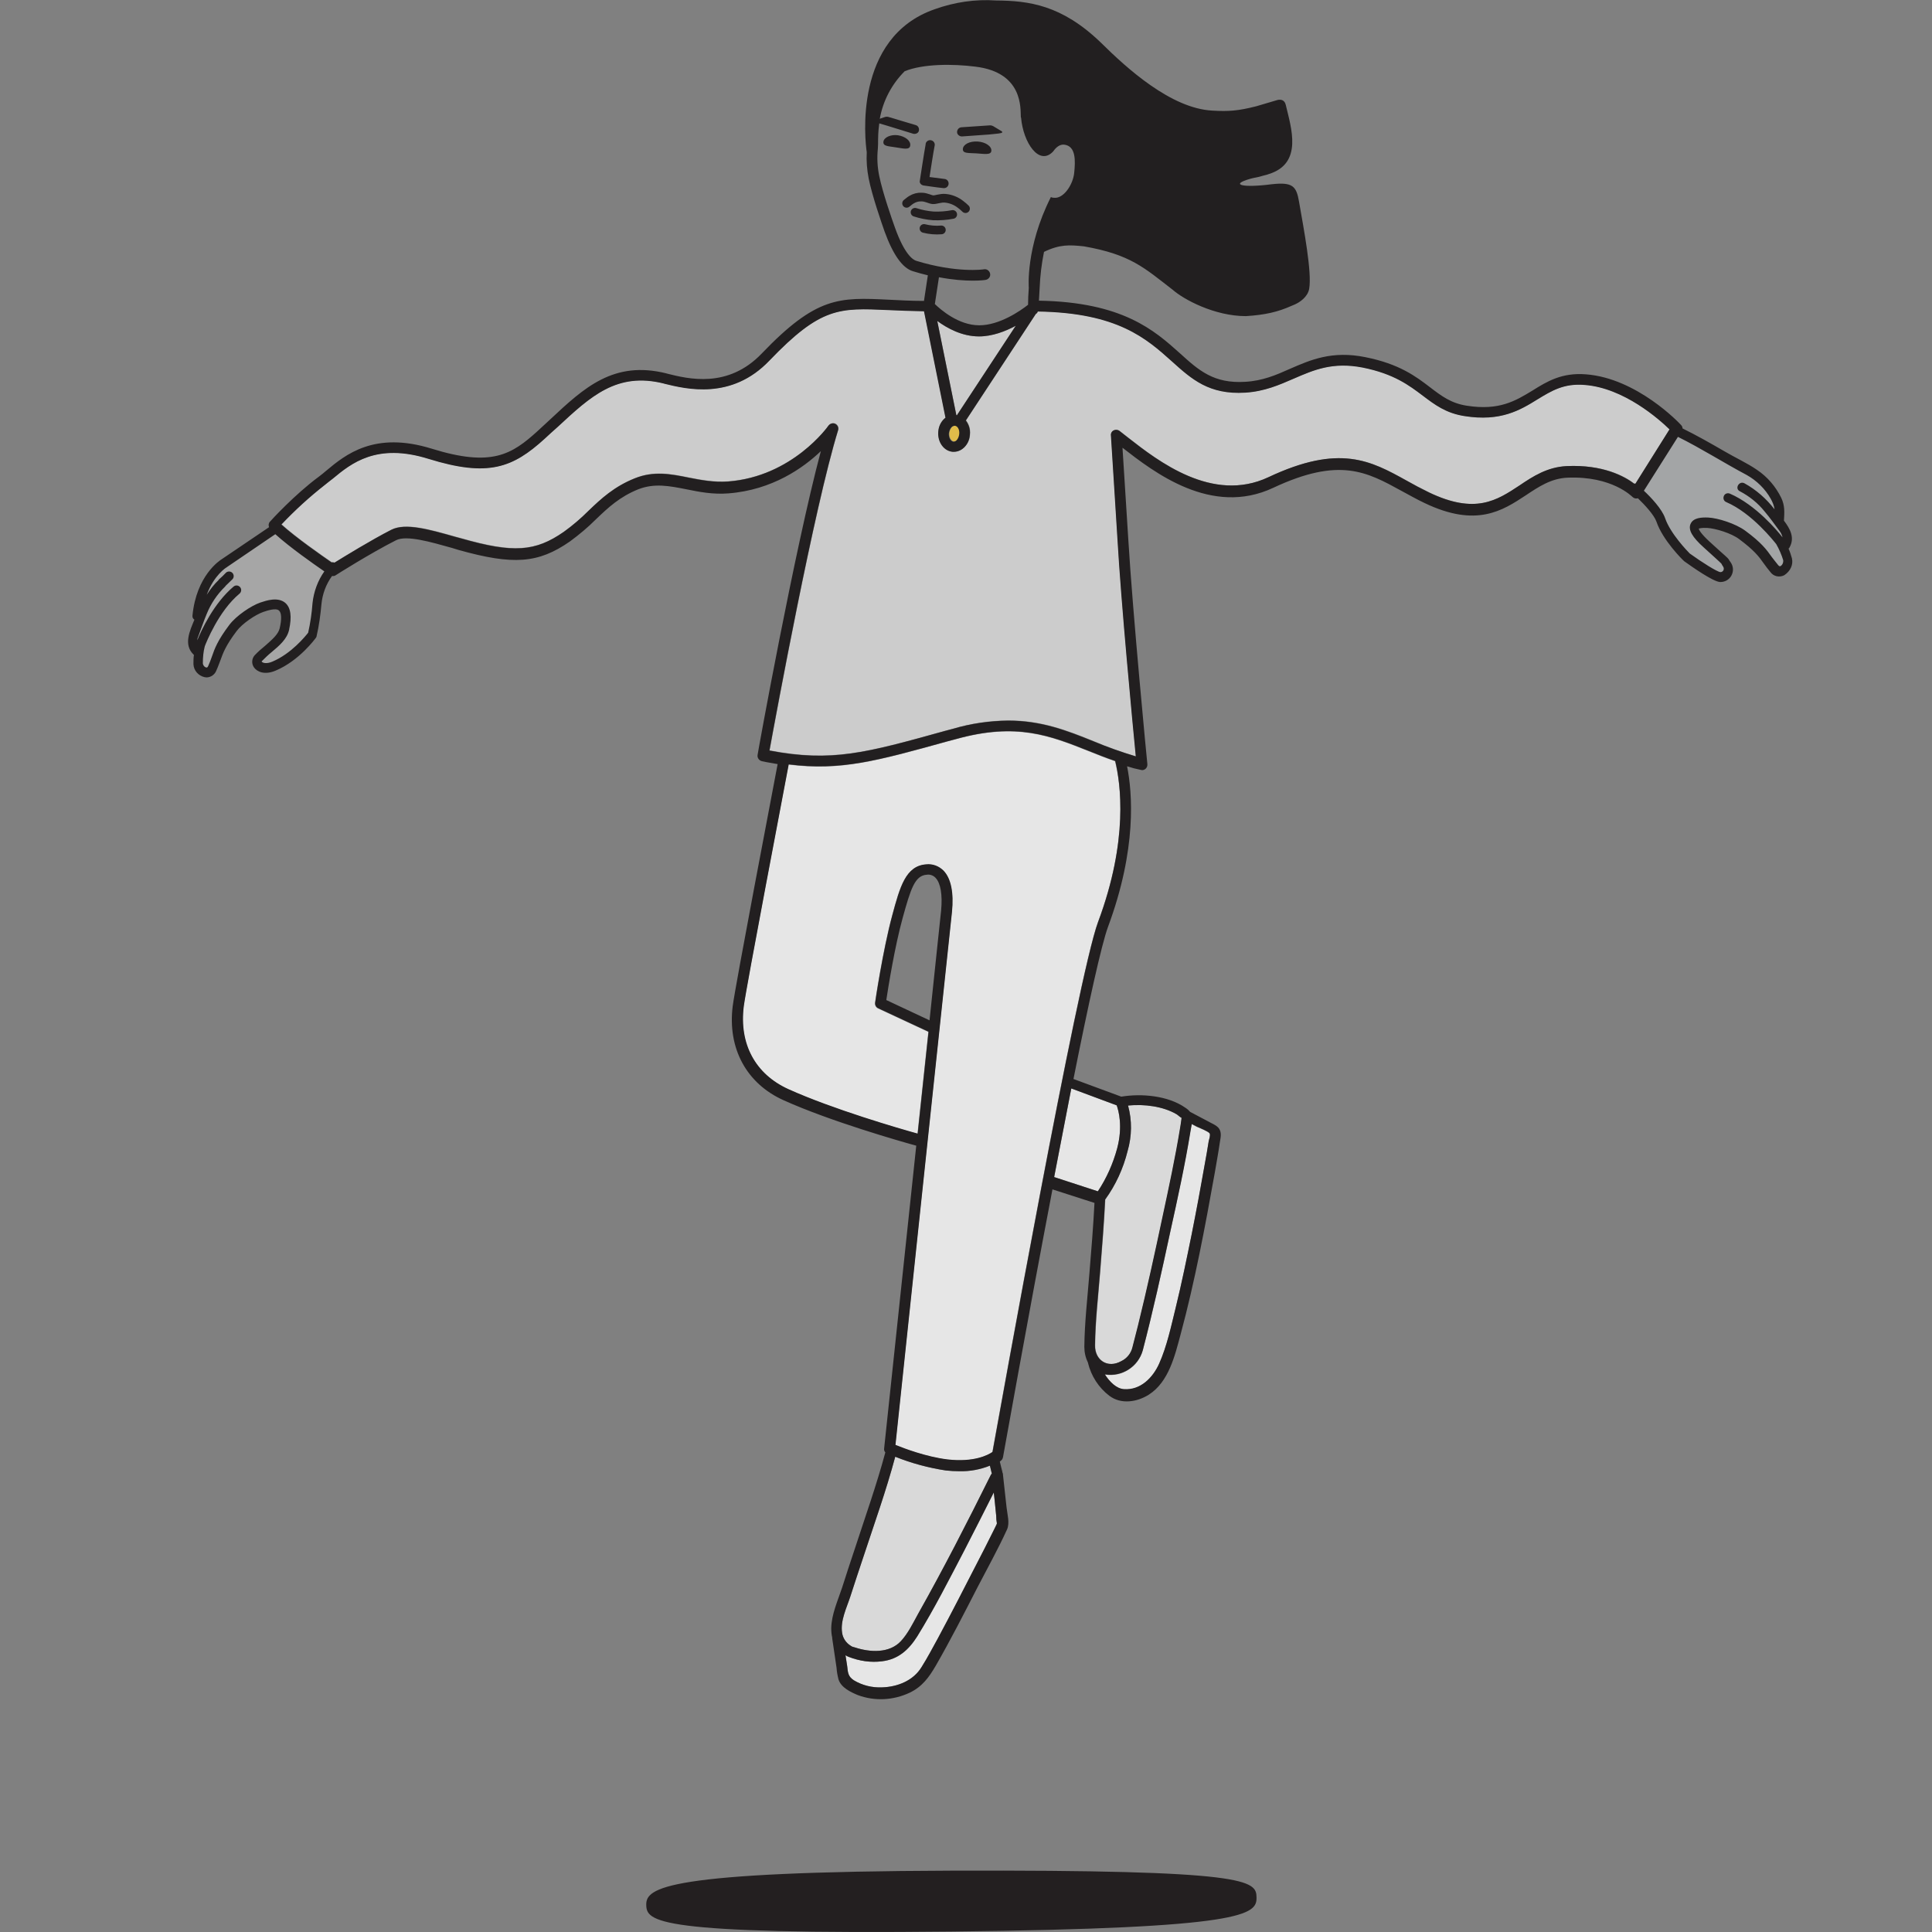 <?xml version="1.0" encoding="utf-8"?>
<!-- Generator: Adobe Illustrator 25.3.1, SVG Export Plug-In . SVG Version: 6.00 Build 0)  -->
<svg version="1.1" id="Layer_1" xmlns="http://www.w3.org/2000/svg" xmlns:xlink="http://www.w3.org/1999/xlink" x="0px" y="0px"
	 viewBox="0 0 800 800" style="enable-background:new 0 0 800 800;" xml:space="preserve">
<rect x="0" y="0" width="800" height="800" fill="#808080" stroke="none"/>
<style type="text/css">
	.st0{opacity:0.3;fill:#FFFFFF;enable-background:new    ;}
	.st1{opacity:0.3;fill:#F4FBFE;enable-background:new    ;}
	.st2{fill:none;stroke:#231F20;stroke-width:3.6;stroke-linecap:round;stroke-miterlimit:10;}
	.st3{fill:#231F20;}
	.st4{opacity:0.6;fill:#FFFFFF;enable-background:new    ;}
	.st5{opacity:0.8;fill:#FFFFFF;enable-background:new    ;}
	.st6{opacity:0.7;fill:#FFFFFF;enable-background:new    ;}
	.st7{opacity:0.8;fill:#F7CA3C;enable-background:new    ;}
	.st8{fill:#221F20;}
</style>
<path class="st0" d="M114.3,217.8l22.8,18.3c0,0-5.2,10.6-6.1,16.7c-0.9,6.1-4.3,19.2-13.6,21.3s-12.2,2.8-11.3,0
	s13.7-13.3,13.7-13.3l-3.2-10c0,0-9.6,0.1-12.4,2.5s-14.8,19.6-16,22.7s-6.4,4.4-6.5,0s-2-13.8-2-13.8l4.2-11.8l0.6-8.8
	c0,0,7.8-8.9,9.8-9.8S114.3,217.8,114.3,217.8z"/>
<path class="st1" d="M678,202.9l8.1,9.3c0,0,6.2,12.7,10.8,16.6s15.5,11.4,16.9,9.4s1.4-6.4-2.8-9.4s-10.9-10.5-8.9-11.8
	s16.8,1.4,21.9,6.5s12.3,14.2,14.3,12s0.8-10.2,0.8-10.2l0.3-6.5l-3.2-4.6l-0.4-9.4L721.3,193l-27.4-14.5L678,202.9z"/>
<path class="st2" d="M375.4,84.2c0.7-0.5,1.3-1.1,2-1.5c1.3-0.8,2.8-1.2,4.3-1.1c1.8,0,3.4,1,4.6,1.1c1.1,0.1,3.2-0.8,5.1-0.6
	c2.3,0.2,4.5,1.1,6.3,2.5c0.8,0.6,1.5,1.2,2.1,1.8"/>
<path class="st3" d="M520.3,785.7c-0.1-7-2.7-11.5-126.5-11.1c-118.4,0.4-126.3,7.1-126.2,14.1s3.5,12.4,126.5,11.1
	C516.2,798.5,520.4,792.7,520.3,785.7z"/>
<path class="st3" d="M382.4,76.8c0.2,0,5.2,0.8,8.3,1.1h0.2c1.1,0,1.9-0.9,1.9-1.9s-0.7-1.8-1.7-1.9c-1.8-0.2-4.5-0.6-6.2-0.8
	c0.5-3.2,1.5-9.8,2.1-12.9c0.3-1-0.4-2.1-1.4-2.3c-1-0.3-2.1,0.4-2.3,1.4c0,0.1,0,0.2,0,0.2c-0.8,4.3-2.3,14.5-2.4,15
	C380.6,75.6,381.3,76.6,382.4,76.8C382.4,76.7,382.4,76.7,382.4,76.8L382.4,76.8z"/>
<path class="st3" d="M413.4,55.3c1.8-0.2,1.9-0.6,1.3-1l-3.5-2.1c-0.4-0.2-0.8-0.3-1.2-0.3l-11.9,0.8c-1.1,0.1-1.8,1-1.8,2
	s1,1.8,2,1.8l11.2-0.8C409.5,55.7,412.3,55.4,413.4,55.3z"/>
<path class="st3" d="M413,631C413,631,413,631.1,413,631C413,631.1,413,631,413,631z"/>
<path class="st3" d="M413.1,630.5C413.2,630.3,413.2,630.2,413.1,630.5z"/>
<path class="st4" d="M648.8,193c-8,0.4-13.9,4.2-19.5,8c-9.4,6.2-18.3,12.1-37.5,2.9c-3.3-1.6-6.3-3.2-9.3-4.9
	c-14.8-8.2-27.7-15.3-57.2-1.4c-23.2,10.9-45.8-6.8-58-16.3c-1.4-1.1-2.6-2-3.7-2.9c-1-0.7-2.4-0.5-3.1,0.4c-0.3,0.4-0.5,1-0.4,1.5
	c0,0.4,2.2,34.3,2.7,42.8c1.5,26.4,6.3,76.9,7.6,90.1c-6-1.8-11.9-3.9-17.7-6.4c-10.9-4.4-21.4-8.5-35.2-8.5
	c-7.7,0.1-15.4,1.2-22.8,3.4l-3.4,0.9c-32.7,9.1-46.8,13-72.6,8.1c2.7-14.8,18.5-100.5,28.4-132.6c0.4-1.2-0.3-2.4-1.4-2.8
	c-1-0.3-2,0.1-2.6,0.9c-0.1,0.2-14.9,21.1-41.6,23.1c-5.8,0.4-11.1-0.6-16.2-1.6c-7.4-1.5-14.5-2.9-22.4,0.3
	c-8.5,3.4-13.9,8.4-19.1,13.4c-3.2,3.2-6.6,6.1-10.2,8.7c-11.9,8.3-21,8.9-42.4,2.8l-2.6-0.7c-10.6-3-20.6-5.9-26.5-2.9
	c-8.4,4.3-19.3,11-23.5,13.6c-0.4-0.1-0.8-0.2-1.2-0.1c-4.2-2.9-14.7-10.2-20.8-15.7c5.6-5.9,11.6-11.4,18-16.4
	c1-0.8,2.1-1.7,3.3-2.6c7.6-6.3,18.1-14.9,39.6-8.2c24.8,7.7,34.9,3.7,48.1-8.3c1.8-1.7,3.6-3.3,5.4-4.9
	c13.7-12.7,24.5-22.8,43.9-18l0.3,0.1c9,2.2,27.8,6.9,43.5-9.6c21.3-22.2,28.9-21.8,49.1-20.9c4.4,0.2,9.2,0.4,14.9,0.5l8.9,44.1
	c-0.3,0.2-0.6,0.5-0.9,0.8c-1.3,1.4-2,3.2-2.1,5.1c-0.3,4.3,2.4,7.9,6,8.2h0.4c1.8,0,3.4-0.8,4.6-2.1c1.3-1.4,2-3.2,2.1-5.1
	c0.2-2.1-0.4-4.1-1.7-5.8l0.1-0.1l28.9-44c0.4-0.2,0.7-0.6,0.8-1c33.1,0.5,45,11.2,55.6,20.7c8.2,7.4,15.4,13.8,30.3,12.9
	c8-0.5,14.1-3.2,20.1-5.8c8.3-3.6,16.1-7,28.5-4.6c13,2.6,19.3,7.4,25,11.7c4.9,3.7,9.5,7.2,17.2,8.4c15,2.4,23.1-2.5,30.2-6.9
	c5.9-3.6,11-6.7,19.5-6c16.3,1.2,31,14.3,35.2,18.4l-14.2,22.5c-0.2,0-0.3,0-0.5,0C672.8,197.2,663.8,192.3,648.8,193z"/>
<path class="st4" d="M396.4,171.7c0,0.1-0.1,0.1-0.1,0.2H396l-7.9-39c4.1,3,10.2,6.4,17.3,6.4c5.5,0,10.9-2.1,15.2-4.4L396.4,171.7z
	"/>
<path class="st5" d="M454.6,381.9c-8.4,22.5-40.8,203.5-43.7,219.4c-1.7,1.2-7.6,4.4-18.7,3.1c-8.9-1.1-18-4.6-21.5-6
	c2.1-19.7,22.2-210,23.4-220.7c0.8-8-0.4-13.9-3.5-17.1c-1.9-1.9-4.5-2.9-7.2-2.6c-8.4,0.6-10.8,9.2-14,21.1
	c-3.9,14.4-7.1,36-7.1,36.2c-0.1,1,0.4,1.9,1.3,2.3l20.8,9.7c-1.4,12.9-2.9,27.3-4.5,42.2c-7.6-2.1-35.1-10.1-53.5-18.4
	c-13.7-6.2-20.5-18.7-18.5-34.4c1.1-8.4,16.8-90.4,18.6-100.1c21.6,2.7,36.3-1.4,65.9-9.6l3.4-0.9c25.1-7,39-1.4,55.1,5
	c3.5,1.4,7,2.8,10.8,4.1C464,324.3,467.4,347.8,454.6,381.9z"/>
<path class="st5" d="M410.8,635c-2,4-4,8-6.1,12c-5.4,10.5-10.8,21.1-16.4,31.5c-2.2,4-4.3,8-6.7,11.8c-3.4,5.6-9.9,8.2-16.3,8.4
	c-4.1,0.2-8.2-0.8-11.7-2.9c-2.5-1.6-2.5-3.3-2.8-5.9l-0.7-4.5c0.4,0.3,0.9,0.5,1.4,0.7c4.4,1.7,9.1,2.4,13.7,1.8
	c6.8-0.8,11.1-4.8,14.6-10.3c7.1-11.5,13.3-23.6,19.5-35.6c4.1-8,8.2-16,12.2-24c0.1,0.9,0.2,1.7,0.3,2.6c0.2,2.3,0.5,4.7,0.7,7
	c0,1.1,0.1,2.2,0.3,3.2l-0.2,0.4C412.1,632.5,411.4,633.8,410.8,635z"/>
<path class="st5" d="M500.9,469.4c0.3,0.8-0.2,2.3-0.4,3.2c-0.5,3.3-1.1,6.6-1.7,9.9c-1.6,9.5-3.4,18.9-5.3,28.4
	c-2.1,10.3-4.2,20.6-6.7,30.8c-1.9,7.7-3.6,15.8-6.8,23c-2.6,5.8-7.7,11.1-14.6,10.6c-3.1-0.2-5.9-3-7.9-6.1h0.1
	c7,1.1,13.7-3.2,15.6-10c4.2-16.1,7.8-32.4,11.3-48.7c3-14,6.1-28,8.4-42.2c0.2-0.9,0.3-1.9,0.5-2.8l2.1,1.1
	C496.5,467,500.5,468.6,500.9,469.4z"/>
<path class="st5" d="M462.4,457.7c0.8,2.2,2.6,8.7,0.2,17.8c-1.7,6.3-4.4,12.4-8,17.8l-18.1-5.9c2.4-12.5,4.8-24.9,7.1-36.7
	L462.4,457.7z"/>
<path class="st6" d="M487.3,461.4c0.4,0.2,1.6,1.4,2,1.4l0,0c0,0.2,0,0.3,0,0.5c-0.1,1.2-0.4,2.6-0.6,4c-2,12.2-4.6,24.3-7.2,36.4
	c-3.2,15.1-6.5,30.2-10.2,45.2c-0.8,3-1.5,6-2.3,9c-0.6,2.5-2.3,4.6-4.6,5.7c-5.7,3.2-11-0.4-10.9-6.5c0.1-10.1,1.3-20.3,2.1-30.4
	s1.6-20,2.1-30c4.3-6.1,7.4-12.9,9.2-20.1c1.8-6.2,1.9-12.7,0.2-18.9C473.8,457.1,481.7,458.1,487.3,461.4z"/>
<path class="st6" d="M410.7,610.2c-0.2,0.2-0.4,0.4-0.5,0.7c-9.6,19.3-19.4,38.5-30,57.3c-2.1,3.8-4.2,8.2-7.2,11.4
	c-4.8,5.1-12.8,4.6-18.9,2.6c-1.3-0.4-1-0.2-1.8-0.7c-1.9-1.2-3.3-3.2-3.6-5.4c-0.8-5,1.9-10.4,3.4-15c1.7-5.2,3.4-10.5,5.2-15.8
	c4.6-14,9.6-27.9,13.4-42.1c6.7,2.7,13.8,4.6,21,5.7c1.9,0.2,3.8,0.3,5.6,0.3c4.3,0.1,8.6-0.7,12.6-2.3L410.7,610.2z"/>
<path class="st3" d="M371.8,56c-3-0.4-5.8,0.9-6,2.7c-0.2,1.9,2,1.8,5,2.3c3,0.4,5.8,1.3,6.1-0.7C377.2,58.3,374.9,56.5,371.8,56z"
	/>
<path class="st3" d="M404.8,58.6c-3.3-0.2-6,1.2-6.1,3.1s2.2,1.6,5.5,1.8s6.1,0.8,6.3-1C410.7,60.6,408.1,58.8,404.8,58.6z"/>
<path class="st2" d="M394.5,88.8c-2.6,0.5-5.3,0.7-8,0.6c-2.6-0.2-5.1-0.7-7.6-1.5"/>
<path class="st2" d="M382.6,94.6c1.2,0.3,2.4,0.5,3.6,0.6s2.4,0.1,3.6,0"/>
<path class="st7" d="M393.1,179.4c0.1-0.9,0.4-1.8,1-2.5c0.3-0.4,0.8-0.6,1.3-0.7h0.1c1,0.1,2,1.5,1.9,3.4c-0.1,0.9-0.4,1.8-1,2.5
	c-0.3,0.4-0.8,0.7-1.4,0.7C394,182.7,393,181.3,393.1,179.4z"/>
<path class="st8" d="M367.5,52.1l10.7,3.3c1,0.2,2.1-0.3,2.3-1.3c0.2-1-0.3-2-1.3-2.3l-11.4-3.4c-0.4-0.1-0.8-0.1-1.2,0l-3.9,1.3
	c-0.7,0.3-0.7,0.7,1.1,1.3C364.8,51.3,367.5,52.1,367.5,52.1z"/>
<g>
	<path class="st8" d="M415.2,609.3c0-0.2,0-0.3,0-0.5C415.1,609,415.2,609.2,415.2,609.3z"/>
	<path class="st8" d="M415.2,609.5c0-0.1,0-0.1,0-0.2C415.2,609.4,415.2,609.5,415.2,609.5z"/>
	<path class="st8" d="M415.2,609.7c0-0.1,0-0.1,0-0.2C415.2,609.6,415.2,609.7,415.2,609.7z"/>
	<path class="st8" d="M415.3,610.2c0-0.1,0-0.2,0-0.3C415.2,610,415.3,610.1,415.3,610.2z"/>
	<path class="st8" d="M415.1,608.9C415.1,608.8,415.1,608.8,415.1,608.9C415.1,608.8,415.1,608.8,415.1,608.9z"/>
	<path class="st8" d="M415.2,609.9c0-0.1,0-0.1,0-0.2C415.2,609.8,415.2,609.9,415.2,609.9z"/>
	<path class="st8" d="M415,608C415,607.9,415,607.9,415,608C415,607.9,415,607.9,415,608z"/>
	<path class="st8" d="M415,607.9C415,607.4,415,607.5,415,607.9L415,607.9z"/>
	<path class="st8" d="M415.3,610.2L415.3,610.2L415.3,610.2L415.3,610.2z"/>
	<path class="st8" d="M742,231.2c-0.4-1.4-0.8-2.7-1.4-4c0.1-0.1,0.3-0.3,0.4-0.5c2.3-4.1,0.2-7.8-2.3-11.1v-0.1
		c0.2-3.4,0.4-6.1-1.1-9.3c-2.3-4.7-5.7-8.7-10-11.6c-4.2-2.9-9.1-5.1-13.5-7.7c-5.7-3.3-11.5-6.6-17.4-9.5c0-0.5-0.2-1-0.6-1.4
		c-0.7-0.8-18.3-19.4-39.4-21c-10-0.8-16.2,3-22.1,6.7c-7.1,4.3-13.8,8.4-27.2,6.3c-6.6-1-10.6-4.1-15.2-7.6
		c-6-4.6-12.8-9.7-26.8-12.5c-13.8-2.8-22.7,1.1-31.2,4.8c-5.8,2.6-11.4,5-18.6,5.4c-13,0.8-19.2-4.7-27-11.8
		c-10.6-9.5-23.7-21.2-58.4-21.8c0.1-1.8,0.2-3.6,0.3-5.3c0.2-5,0.8-10,1.8-14.9c6.6-3.2,10.6-2.9,16.5-2.3c19.4,3.4,25,8.9,36.8,18
		c4.4,3.9,17.2,10.9,30.3,10.9c7.9-0.5,13.2-1.7,19-4.3l1.2-0.5l0.2-0.1l0,0c1.8-0.8,5.2-3,5.8-6.4c1.2-6.8-2.2-24.6-4.2-36.1
		c-1.1-6.4-2.6-8.2-11.4-7.2c-11.5,1.5-17.8,0.3-8.7-2.3c2.2-0.6,2.5-0.4,5.4-1.3c0.7-0.2,1.4-0.3,2.1-0.6
		c14.4-4.4,9.3-19.3,7.1-28.7c-0.5-2.1-2.1-2.3-3.4-2l-8.8,2.6c-7.5,1.9-11.4,2.2-18.2,1.8c-17.1-0.9-35.3-17.4-46.2-28.2
		C439.6,2,426,0.3,412.4,0.2c-8.6-0.6-17.2,0.7-25.3,3.6c-33.9,11.7-28.9,54.5-28.2,59.2c-0.2,3.7,0.1,7.3,0.8,10.9
		c1.4,7.1,5.4,18.6,6.6,22c3.5,9.6,7.4,15.1,11.7,16.4c2.2,0.7,4.2,1.2,6.2,1.7l-1.6,10.6c-5.5,0-10.3-0.3-14.6-0.5
		c-20.5-1-29.9-1.4-52.6,22.3c-14,14.6-30.4,10.5-39.2,8.3l-0.3-0.1c-21.8-5.4-34,5.9-48,19c-1.7,1.6-3.5,3.2-5.3,4.9
		c-10.7,9.7-19,15-43.8,7.3c-23.8-7.4-35.8,2.5-43.7,9.1c-1.1,0.9-2.1,1.8-3.1,2.5c-9.9,7.3-19.8,18.1-20.2,18.6
		c-0.6,0.6-0.7,1.5-0.4,2.3l-19.5,13.2c-1,0.6-10.6,6.9-12.2,23.4c-0.1,0.7,0.2,1.3,0.8,1.7c-1.9,4.6-4.6,10.3-0.4,14.4
		c0.1,0.1,0.1,0.1,0.2,0.2c-0.2,1.2-0.2,2.5-0.2,3.8c0.1,2.6,2,4.8,4.6,5.4c0.3,0,0.6,0.1,0.8,0.1c1.8,0,3.5-1.2,4.1-2.9
		c0.7-1.5,1.1-2.8,1.6-4c1.2-3.3,2.2-6.2,6.8-12.3c2.3-3.1,7.8-6.8,11-7.9c1.5-0.5,5.2-1.8,6.5-0.6c1.1,0.9,1.2,3.6,0.3,7.4
		c-0.6,2.5-3.2,4.7-5.9,7.1c-1.6,1.3-3.1,2.6-4.5,4.1c-1.2,1.4-1.3,3.5-0.2,5c1.3,1.8,4.4,3.2,8.9,1.3c9.8-4.1,16.4-13.2,16.7-13.6
		c0.1-0.2,0.3-0.4,0.3-0.7c1-4.3,1.6-8.8,2-13.2c0.4-4.2,1.9-8.3,4.4-11.7c0.5,0.1,1.1,0,1.5-0.3c0.1-0.1,14.5-9.2,25-14.5
		c4.3-2.2,14.3,0.7,23.2,3.2l2.6,0.8c22.8,6.4,33.1,5.6,46.2-3.5c3.8-2.8,7.4-5.8,10.7-9.1c5.1-4.9,9.9-9.4,17.6-12.5
		c6.7-2.6,12.8-1.4,19.9,0c5.4,1.1,11,2.2,17.4,1.7c18.2-1.4,31.1-10.6,38.3-17.5c-10.9,40.8-26.1,124.8-26.2,125.8
		c-0.2,1.2,0.6,2.3,1.8,2.6c2.2,0.5,4.4,0.8,6.5,1.2c-2.1,11.1-17.5,91.6-18.6,100.2c-2.2,17.5,5.7,32.1,21.1,39
		c19.3,8.7,48.3,17,54.9,18.8c-6.3,59.4-13.2,124.3-13.3,125.4c-0.1,0.6,0.1,1.2,0.5,1.6c-3.6,13.4-8.3,26.6-12.6,39.8
		c-1.8,5.4-3.6,10.8-5.3,16.2c-1.8,5.4-4.4,11.1-4.5,16.8c0,1.3,0.1,2.6,0.4,3.9c0,0.1,0,0.2,0,0.3c0.6,4.1,1.2,8.1,1.8,12.2
		c0.1,1.6,0.4,3.2,0.8,4.8c1.1,3.4,4.9,5.2,8,6.5c7,2.6,14.7,2.2,21.5-1c5.2-2.5,8-6.4,10.8-11.2c6.1-10.6,11.7-21.6,17.3-32.5
		c4.1-7.9,8.5-15.8,12.2-23.9c1.2-2.7,0.1-6.2-0.2-9.1c-0.5-4.5-1-9.1-1.5-13.6c0-0.1,0-0.2,0-0.3c0,0.1,0,0.2,0,0.3
		c0-0.1,0-0.2,0-0.3s0-0.1-0.1-0.2c-0.4-1.6-0.8-3.3-1.2-4.9c0.3-0.2,0.5-0.4,0.6-0.5c0.4-0.3,0.6-0.8,0.7-1.2
		c0.2-1,10-56.1,20.5-111l17.4,5.6c-0.5,9.8-1.3,19.5-2.1,29.2c-0.8,10.1-2,20.3-2.1,30.4c0,2.3,0.5,4.5,1.5,6.5c0,0,0,0,0,0.1
		c1.3,5.4,4.4,10.3,8.9,13.7c4.8,3.6,11.4,2.6,16.3-0.5c8.3-5.3,10.8-16.2,13.2-25.1c5.9-21.9,10.1-44.4,14.1-66.7
		c0.7-4.2,1.5-8.4,2.1-12.6c0.3-2,0.9-4.1-0.4-5.9c-1.1-1.4-3.2-2.1-4.7-3c-2.4-1.3-4.8-2.5-7.2-3.8c-0.6-0.7-1.3-1.3-2.1-1.8
		c-7.1-4.9-17.9-5.9-26.4-4.5l-19.5-7.2l-0.3-0.1c6.1-30.7,11.6-55.7,14.3-63c12-32.3,10.1-55.5,7.9-66.5c1.8,0.6,3.7,1.1,5.7,1.5
		c0.2,0,0.4,0.1,0.5,0.1c1.2,0,2.2-1,2.2-2.2c0-0.1,0-0.2,0-0.3c-0.1-0.6-6.1-62.9-7.9-93.1c-0.4-6.6-1.8-28.1-2.4-37.9
		c13,10.1,36.8,28.6,62.4,16.6c27.5-12.9,38.8-6.6,53.2,1.3c3,1.6,6.1,3.4,9.5,5c21.5,10.3,32.3,3.1,41.9-3.2
		c5.4-3.6,10.5-7,17.2-7.3c18.6-0.8,26.8,7.9,26.9,7.9c0.5,0.5,1.2,0.8,1.8,0.7c0.2,0,0.3,0,0.5-0.1c2.9,2.8,6.7,6.9,7.7,9.7
		c2.6,7.7,10.9,15.9,11.3,16.2c0.1,0.1,0.1,0.1,0.2,0.2c3.5,2.5,11.9,8.4,14.8,8.6h0.2c1.9,0,3.6-1,4.5-2.6c1-1.8,0.9-3.9-0.3-5.6
		c-0.2-0.2-0.3-0.5-0.5-0.7c-0.4-0.8-0.4-0.8-3.9-3.9l-4.3-3.9c-3.8-3.5-4.4-5-4.5-5.4c0.3-0.1,1.1-0.4,3.5-0.3
		c3.5,0.2,10,2.2,13.2,4.6c6.3,4.7,8.2,7.2,10.3,10.2c0.8,1.1,1.6,2.2,2.7,3.5c1.3,1.8,3.7,2.3,5.7,1.3
		C741.4,236.5,742.6,233.8,742,231.2z M379.4,108c-1.3-0.4-4.8-2.5-8.8-13.7c-1.2-3.3-5.1-14.5-6.5-21.3c-0.8-3.8-1-7.6-0.6-11.4
		c0.1-1.2,0.1-2.5,0.1-3.9s0.1-2.8,0.2-4.1l0.3-2.6l0.2-1.8c1.3-7.4,4.9-14.3,10.3-19.7c7.6-3.1,19.9-3.1,29.3-1.9
		c19.9,2.4,18.6,17.5,18.8,20.8c0,0.1,0,0.2,0.1,0.3c0.9,10.4,7.5,20.2,13.3,14c1.3-1.9,2.9-3,4.6-2.8c4.9,0.6,4.6,6.8,4.1,11.7
		c-0.5,4.9-4.4,10.7-8.3,10.3c-0.5,0-1-0.1-1.4-0.3v0.1c-10.5,20.8-9.1,37.5-9.1,37.5c-0.2,2.6-0.3,5-0.3,7
		c-3.3,2.6-11.9,8.5-20.2,8.5c-8.7,0-16.1-6.6-18.4-8.8l1.7-11.1c11.6,2.2,18.9,1.2,19.3,1.1c1.2-0.2,2.1-1.3,1.9-2.5
		s-1.3-2.1-2.5-1.9C407.2,111.6,396,113.1,379.4,108z M396.4,171.7c0,0.1-0.1,0.1-0.1,0.2H396l-7.9-39c4.1,3,10.2,6.4,17.3,6.4
		c5.5,0,10.9-2.1,15.2-4.4L396.4,171.7z M397.2,179.7c-0.1,0.9-0.4,1.8-1,2.5c-0.3,0.4-0.8,0.7-1.4,0.7c-1-0.1-2-1.5-1.9-3.4
		c0.1-0.9,0.4-1.8,1-2.5c0.3-0.4,0.8-0.6,1.3-0.7h0.1C396.4,176.3,397.4,177.7,397.2,179.7z M129.4,249.8c-0.3,4.1-0.9,8.2-1.8,12.2
		c-1.2,1.5-7,8.7-14.9,12c-2.4,1-3.9,0.5-4.3,0c-0.1-0.1-0.1-0.2,0-0.2c1.3-1.3,2.6-2.6,4.1-3.8c3.1-2.6,6.4-5.4,7.2-9.2
		c1.2-5.5,0.7-9.1-1.5-11.1c-3.1-2.7-8-1-10.4-0.2c-3.8,1.3-9.9,5.4-12.8,9.2c-4.9,6.5-6.1,9.8-7.3,13.3c-0.4,1.2-0.9,2.4-1.5,3.8
		c-0.3,0.7-0.6,0.6-0.8,0.6c-0.8-0.2-1.4-1-1.4-1.8c0-2.4,0.2-4.7,0.8-7c0.5-1.3,5.7-14.6,14.4-21.8c0.8-0.7,0.9-1.9,0.2-2.7
		s-1.9-0.9-2.7-0.2c-8.2,6.9-13.4,18.2-15,22.2c0-0.5,0.1-0.9,0.3-1.3c1.2-3.2,2.3-6.5,3.6-9.6c1.7-4.2,4.3-8.1,7.6-11.3
		c0.1-0.1,0.2-0.2,0.2-0.3c1-0.9,1.9-1.9,2.9-2.8c0.7-0.8,0.6-2-0.2-2.7c-0.7-0.6-1.8-0.6-2.5,0c-0.9,1-1.9,1.9-2.9,2.8
		c-0.1,0.1-0.2,0.2-0.2,0.3c-1.9,1.8-3.5,3.9-4.9,6.1c3-8.1,8-11.3,8.3-11.4l0.1-0.1l20-13.6c6.1,5.5,15.8,12.3,20.3,15.4
		C131.6,240.4,129.9,245,129.4,249.8z M348.7,676.1c-0.8-5,1.9-10.4,3.4-15c1.7-5.2,3.4-10.5,5.2-15.8c4.6-14,9.6-27.9,13.4-42.1
		c6.7,2.7,13.8,4.6,21,5.7c1.9,0.2,3.8,0.3,5.6,0.3c4.3,0.1,8.6-0.7,12.6-2.3l0.8,3.3c-0.2,0.2-0.4,0.4-0.5,0.7
		c-9.6,19.3-19.4,38.5-30,57.3c-2.1,3.8-4.2,8.2-7.2,11.4c-4.8,5.1-12.8,4.6-18.9,2.6c-1.3-0.4-1-0.2-1.8-0.7
		C350.3,680.3,349,678.3,348.7,676.1z M412.7,631.2c-0.6,1.3-1.3,2.5-1.9,3.8c-2,4-4,8-6.1,12c-5.4,10.5-10.8,21.1-16.4,31.5
		c-2.2,4-4.3,8-6.7,11.8c-3.4,5.6-9.9,8.2-16.3,8.4c-4.1,0.2-8.2-0.8-11.7-2.9c-2.5-1.6-2.5-3.3-2.8-5.9l-0.7-4.5
		c0.4,0.3,0.9,0.5,1.4,0.7c4.4,1.7,9.1,2.4,13.7,1.8c6.8-0.8,11.1-4.8,14.6-10.3c7.1-11.5,13.2-23.6,19.5-35.6c4.1-8,8.2-16,12.2-24
		c0.1,0.9,0.2,1.7,0.3,2.6c0.2,2.3,0.5,4.7,0.7,7c0,1.1,0.1,2.2,0.3,3.2L412.7,631.2z M493,468.2c0.2-0.9,0.3-1.9,0.5-2.8l2.1,1.1
		c0.8,0.4,4.9,2,5.3,2.8s-0.2,2.3-0.4,3.2c-0.5,3.3-1.1,6.6-1.7,9.9c-1.7,9.5-3.4,18.9-5.3,28.4c-2.1,10.3-4.2,20.6-6.7,30.8
		c-1.9,7.7-3.6,15.8-6.8,23c-2.6,5.8-7.7,11.1-14.6,10.6c-3.1-0.2-5.9-3-7.9-6.1h0.1c7,1.1,13.7-3.2,15.6-10
		c4.2-16.1,7.8-32.4,11.3-48.7C487.6,496.5,490.7,482.4,493,468.2z M466.9,476.7c1.8-6.2,1.9-12.7,0.2-18.9
		c6.7-0.7,14.5,0.3,20.1,3.6c0.4,0.2,1.6,1.4,2,1.4c0,0.2,0,0.3,0,0.5c-0.1,1.2-0.4,2.6-0.6,4c-2,12.2-4.6,24.3-7.2,36.4
		c-3.2,15.1-6.5,30.2-10.2,45.2c-0.8,3-1.5,6-2.3,9c-0.6,2.5-2.3,4.6-4.6,5.7c-5.7,3.2-11-0.4-10.9-6.5c0.1-10.1,1.3-20.3,2.1-30.4
		c0.8-10.1,1.6-20,2.1-30C462,490.7,465.1,483.9,466.9,476.7z M462.4,457.7c0.8,2.2,2.6,8.7,0.2,17.8c-1.7,6.3-4.4,12.4-8,17.8
		l-18.1-5.9c2.4-12.5,4.8-24.9,7.1-36.7L462.4,457.7z M454.7,381.8c-8.4,22.5-40.8,203.5-43.7,219.4c-1.7,1.2-7.6,4.4-18.7,3.1
		c-8.9-1.1-18-4.6-21.5-6c2.1-19.7,22.2-210,23.4-220.7c0.8-8-0.4-13.9-3.5-17.1c-1.9-1.9-4.5-2.9-7.2-2.6
		c-8.4,0.6-10.8,9.2-14,21.1c-3.9,14.4-7.1,36-7.1,36.2c-0.1,1,0.4,1.9,1.3,2.3l20.8,9.7c-1.4,12.9-2.9,27.3-4.5,42.2
		c-7.6-2.1-35.1-10.1-53.5-18.4c-13.7-6.2-20.5-18.7-18.5-34.4c1.1-8.4,16.8-90.4,18.6-100.1c21.6,2.7,36.3-1.4,65.9-9.6l3.4-0.9
		c25.1-7,39-1.4,55.1,5c3.5,1.4,7,2.8,10.8,4.1C464,324.3,467.4,347.8,454.7,381.8z M384.9,422.5l-17.9-8.4
		c0.8-5.3,3.5-22.2,6.8-34.1s5-17.5,10-17.8c1.3-0.2,2.7,0.3,3.6,1.3c2.1,2.2,2.9,7,2.3,13.5C389.3,380.2,387.5,398.2,384.9,422.5z
		 M677.2,200.3c-0.2,0-0.3,0-0.5,0c-4-3-12.9-8-28-7.3c-8,0.4-13.9,4.2-19.5,8c-9.4,6.2-18.3,12.1-37.5,2.9
		c-3.3-1.6-6.3-3.2-9.3-4.9c-14.8-8.2-27.7-15.3-57.2-1.4c-23.2,10.9-45.8-6.8-58-16.3c-1.4-1.1-2.6-2-3.7-2.9
		c-1-0.7-2.4-0.5-3.1,0.4c-0.3,0.4-0.5,1-0.4,1.5c0,0.4,2.2,34.3,2.7,42.8c1.5,26.4,6.3,76.9,7.6,90.1c-6-1.8-11.9-3.9-17.7-6.3
		c-10.9-4.4-21.4-8.5-35.2-8.5c-7.7,0.1-15.4,1.2-22.8,3.4l-3.4,0.9c-32.7,9.1-46.8,13-72.6,8.1c2.7-14.8,18.5-100.5,28.4-132.6
		c0.4-1.2-0.3-2.4-1.4-2.8c-1-0.3-2,0.1-2.6,0.9c-0.1,0.2-14.9,21.1-41.6,23.1c-5.8,0.4-11.1-0.6-16.2-1.6
		c-7.4-1.5-14.5-2.9-22.4,0.3c-8.5,3.4-13.9,8.4-19.1,13.4c-3.2,3.2-6.6,6.1-10.2,8.7c-11.9,8.3-21,8.9-42.4,2.8l-2.6-0.7
		c-10.6-3-20.6-5.9-26.5-2.9c-8.4,4.3-19.3,11-23.5,13.6c-0.4-0.1-0.8-0.2-1.2-0.1c-4.2-2.9-14.7-10.2-20.8-15.7
		c5.6-5.9,11.6-11.4,18-16.4c1-0.8,2.1-1.7,3.3-2.6c7.6-6.3,18.1-14.9,39.6-8.2c24.8,7.7,34.9,3.7,48.1-8.3c1.8-1.7,3.6-3.3,5.4-4.9
		c13.7-12.7,24.5-22.8,43.9-18l0.3,0.1c9,2.2,27.8,6.9,43.5-9.6c21.3-22.2,28.9-21.8,49.1-20.9c4.4,0.2,9.2,0.4,14.9,0.5l8.9,44.1
		c-0.3,0.2-0.6,0.5-0.9,0.8c-1.3,1.4-2,3.2-2.1,5.1c-0.3,4.3,2.4,7.9,6,8.2h0.4c1.8,0,3.4-0.8,4.6-2.1c1.3-1.4,2-3.2,2.1-5.1
		c0.2-2.1-0.4-4.1-1.7-5.8l0.1-0.1l28.9-44c0.4-0.2,0.7-0.6,0.8-1c33.1,0.5,45,11.2,55.6,20.7c8.2,7.4,15.4,13.8,30.3,12.9
		c8-0.5,14.1-3.2,20.1-5.8c8.3-3.6,16.1-7,28.5-4.6c13,2.6,19.3,7.4,25,11.7c4.9,3.7,9.5,7.2,17.2,8.4c15,2.4,23.1-2.5,30.2-6.9
		c5.9-3.6,11-6.7,19.5-6c16.3,1.2,31,14.3,35.2,18.4L677.2,200.3z M737.3,234.4c-0.2,0.1-0.5,0.2-1-0.4c-1-1.2-1.8-2.3-2.6-3.3
		c-2.2-3.1-4.3-6-11.1-11c-4-2.9-11.2-5.2-15.3-5.4c-2.6-0.1-6.2,0-7.3,2.7c-1,2.4,0.7,5.4,5.5,9.7l4.3,3.9c1.9,1.7,2.8,2.6,3,2.8
		c0.2,0.4,0.4,0.8,0.7,1.2s0.4,1.1,0.1,1.6c-0.2,0.4-0.7,0.7-1.2,0.7c-1.4-0.1-7.7-4.1-12.7-7.7c-0.9-0.9-8-8.2-10.2-14.6
		c-1.3-3.8-5.8-8.6-8.8-11.4l14.1-22.3c9.7,4.8,18.9,10.7,28.5,15.8c4.1,2.3,7.6,5.7,9.9,9.8c0.8,1.4,1.4,2.9,1.6,4.4
		c-3.4-4.4-7.6-8.1-12.5-10.8c-2.2-1.1-4.1,2.2-1.9,3.3c4,2.1,7.5,4.9,10.3,8.4c2.2,2.6,4.2,5.4,6.2,8.1c0.6,0.8,1,1.7,1.2,2.6
		c-2.1-2.7-11-13.4-21.8-18.1c-1-0.4-2.1,0-2.5,1s0,2.1,1,2.5c10.7,4.6,19.8,16.3,20.7,17.4c1.2,2.1,2.2,4.4,2.9,6.7
		C738.5,232.9,738.1,233.9,737.3,234.4z"/>
	<path class="st8" d="M415,607.9L415,607.9L415,607.9z"/>
	<path class="st8" d="M415.1,608.5c0-0.2,0-0.4-0.1-0.5C415,608.1,415.1,608.3,415.1,608.5z"/>
	<path class="st8" d="M415.1,608.8c0-0.1,0-0.2,0-0.3C415.1,608.6,415.1,608.7,415.1,608.8z"/>
</g>
</svg>
